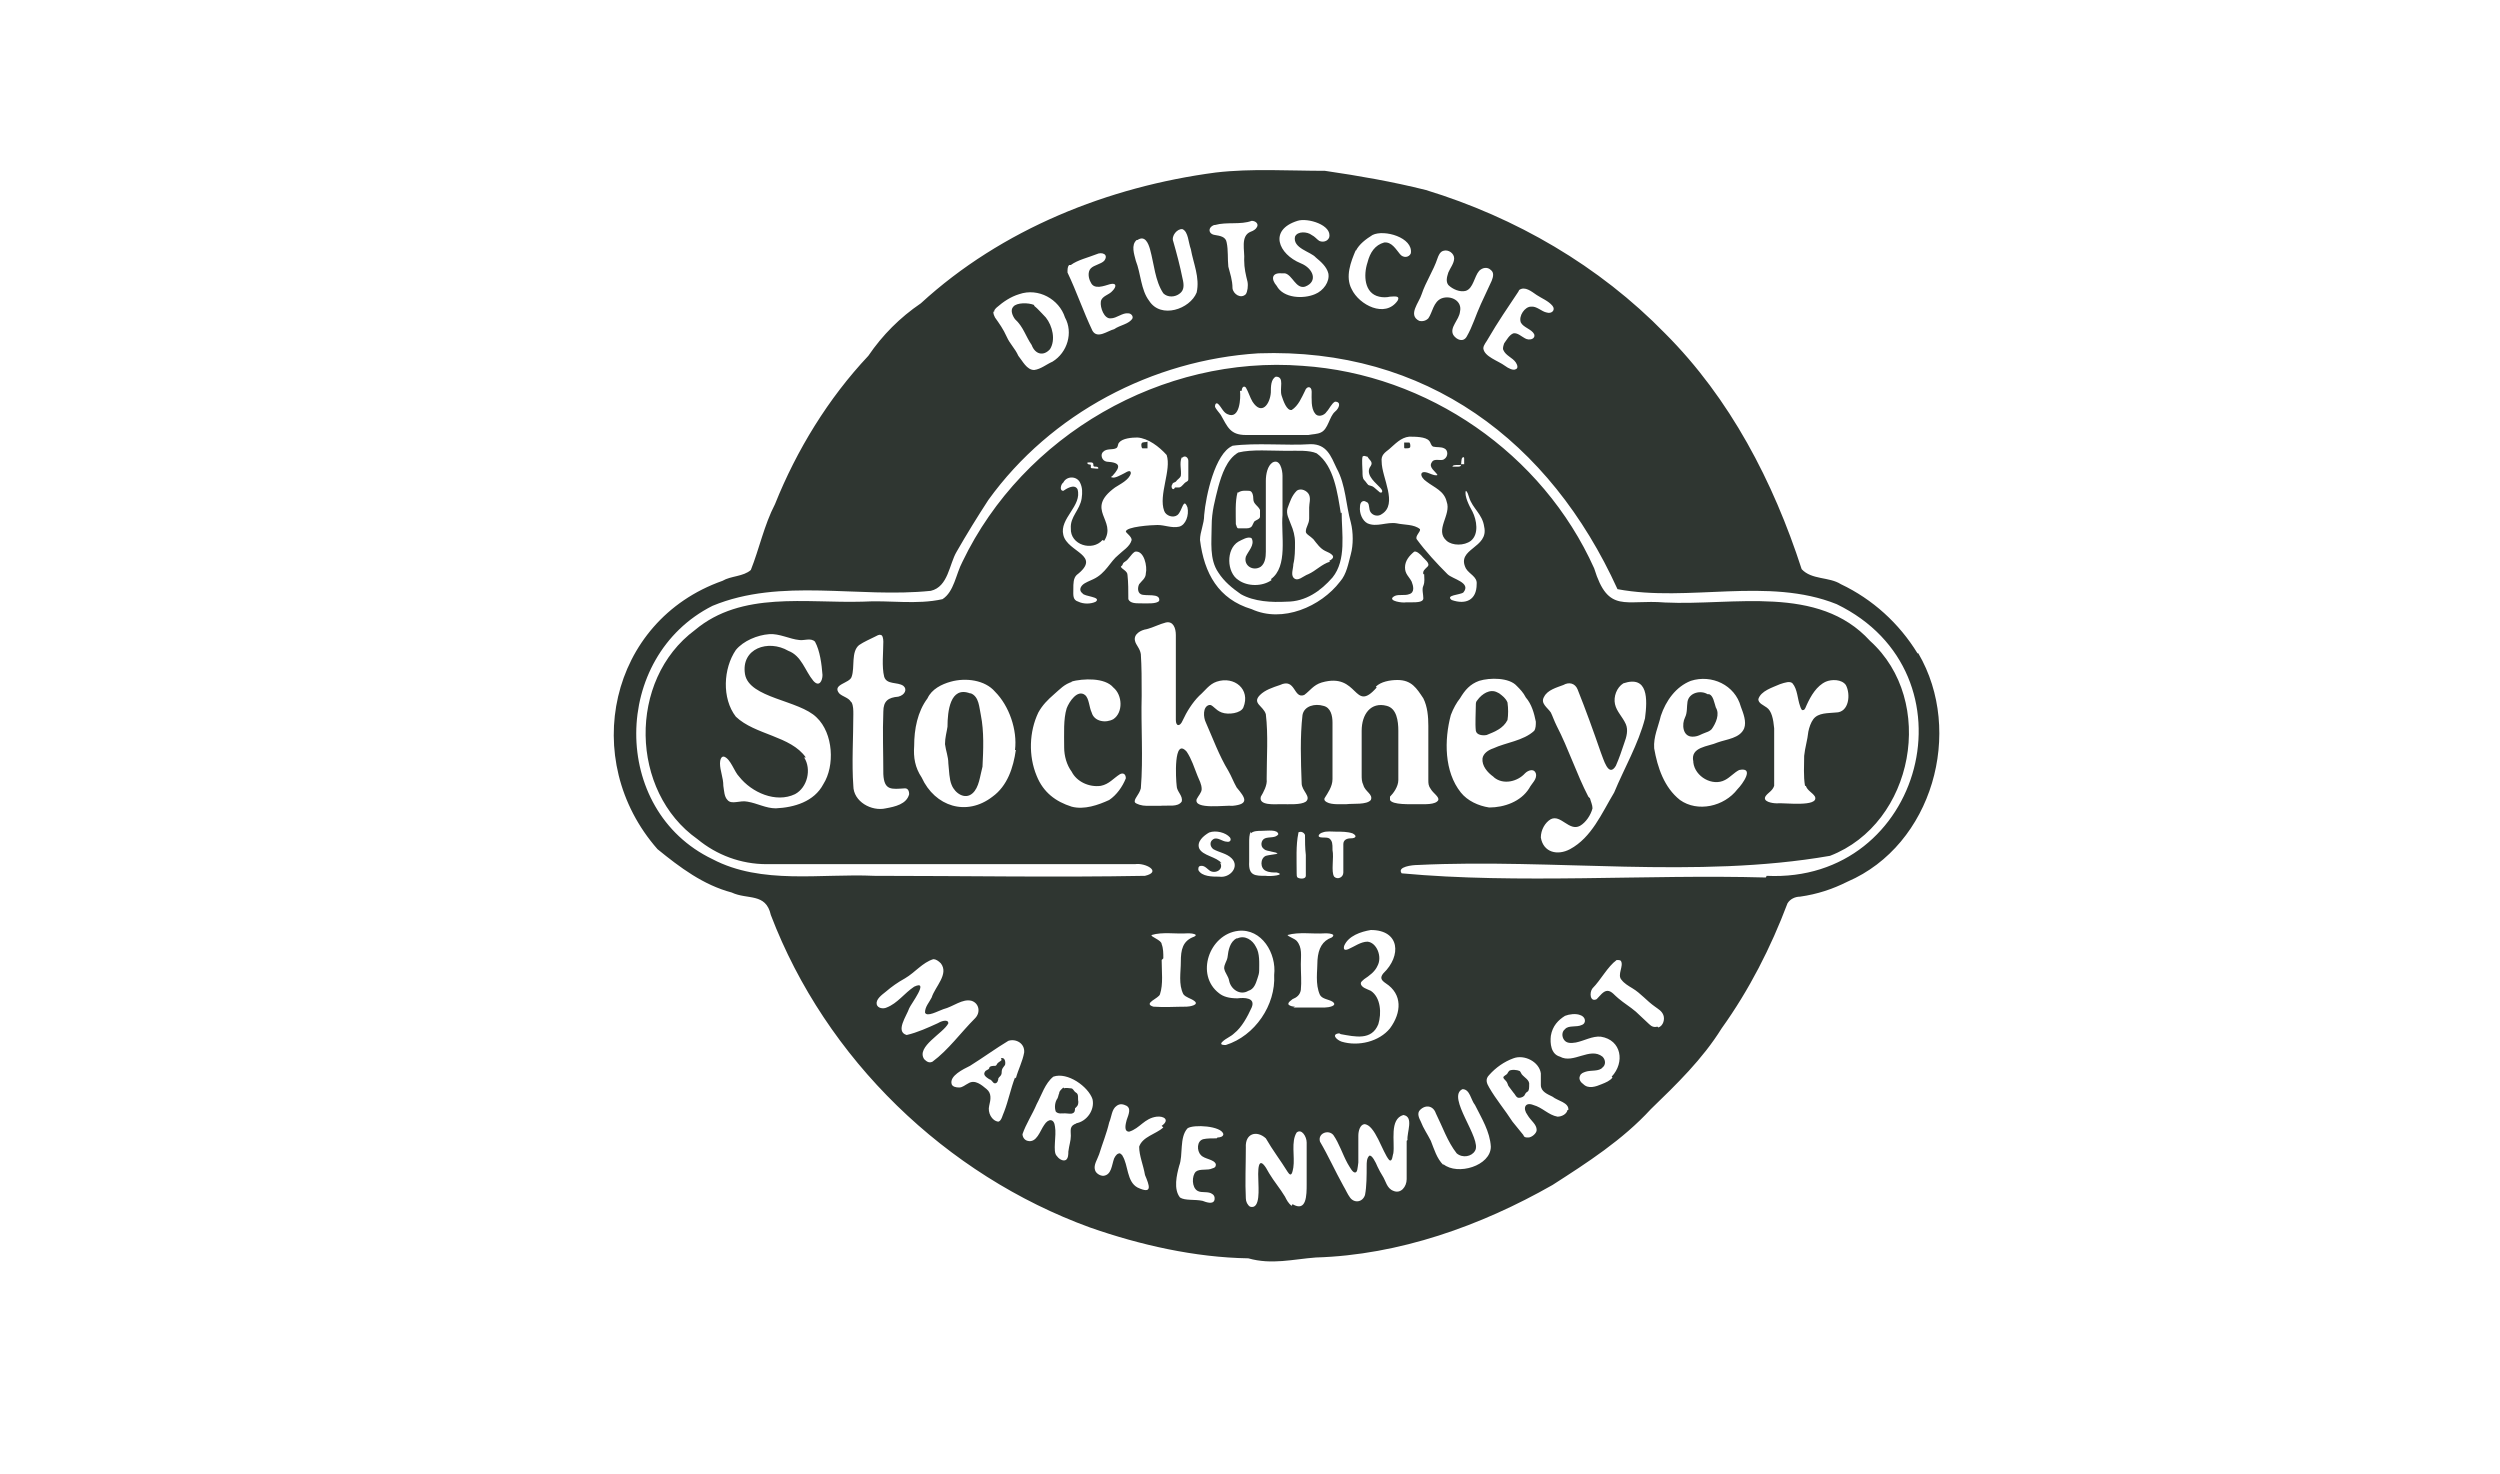 <?xml version="1.0" encoding="UTF-8"?>
<svg id="Ebene_1" data-name="Ebene 1" xmlns="http://www.w3.org/2000/svg" version="1.1" viewBox="0 0 300 176.9">
  <defs>
    <style>
      .cls-1 {
        fill: #2f3631;
        fill-rule: evenodd;
        stroke-width: 0px;
      }
    </style>
  </defs>
  <path class="cls-1" d="M124.1,36.7c.5.4.9.9,1.4,1.4.8,1,1.2,2.7.5,3.8-.8.9-1.8.6-2.2-.5-.7-1-1-2.2-2-3.1-.3-.4-.6-1.1-.2-1.5.4-.5,1.8-.5,2.5-.2h0Z"/>
  <path class="cls-1" d="M137.7,53.1c0,.2,0,.5,0,.7,0,0-.5,0-.6,0-.1,0-.2-.4-.1-.6.1-.2.5-.1.7-.2h0Z"/>
  <path class="cls-1" d="M168.5,53.1c.1,0,.5,0,.6,0,.1,0,.2.4.1.6-.1.1-.3.1-.5.1-.2,0-.2,0-.2-.2,0-.2,0-.3,0-.5h0Z"/>
  <path class="cls-1" d="M176.9,57.5c0,.1,0,.3-.2.4-.1,0-.2,0-.3.2-.1.6.6.1.8.3.1,0,.1.3.3.4.1,0,.3,0,.4.2,0,0,0,.2.2.3.3.2.7.1.7-.4,0-.3-.3-.3-.4-.5,0-.3,0-.7-.3-.9-.3-.2-.9-.2-1.1,0h0Z"/>
  <path class="cls-1" d="M160.9,61.6c-.4-2.4-.8-5.7-2.9-7.2-.9-.4-2.3-.3-3.6-.3-1.8,0-4.2-.2-5.8.2h0c-1.4.8-2,2.7-2.4,4.1-.4,1.6-.8,3-.8,4.7,0,1.9-.3,4,.8,5.6.7,1.1,1.7,1.9,2.7,2.6,1.6.9,3.7,1,5.5.9,2.3,0,4.1-1.3,5.5-2.9,1.7-2.1,1.1-5.3,1.1-7.8ZM148.6,59.1h0c.4-.3,1-.2,1.3-.2.4,0,.5.6.5,1,0,.6.6.8.8,1.3,0,.2,0,.6,0,.8,0,.3-.5.4-.7.6,0,0-.1.2-.2.4-.1.3-.4.4-.7.4-.3,0-.8,0-1,0-.2,0-.2-.3-.3-.5,0-1.2-.1-2.7.2-3.8ZM152.6,69.6c-1.1.8-2.9.8-4,0-1.4-.9-1.5-3.7,0-4.6.4-.2,1.2-.7,1.6-.4.4.8-.4,1.5-.7,2.2-.3,1.1.9,1.8,1.8,1.2.5-.4.6-1.1.6-1.8,0-2.8,0-5.7,0-8.5,0-.8.2-1.8.8-2.2h0c.9-.5,1.2.9,1.2,1.6,0,1.5,0,3.2,0,4.7-.2,2.4.7,6.2-1.4,7.7ZM159.6,67.4c-1,.3-1.7,1.1-2.6,1.5-.6.2-1.3,1-1.8.4-.3-.4,0-1.1,0-1.6.2-.8.2-1.7.2-2.6,0-.8-.2-1.5-.5-2.2-.2-.6-.6-1.2-.4-1.9.3-.8.5-1.5,1.1-2.1h0c.5-.4,1.3,0,1.5.5.2.5,0,1,0,1.5,0,.4,0,.9,0,1.3,0,.7-.4,1-.4,1.6,0,.3.5.5.9.9.4.5.8,1.1,1.4,1.4.7.3,1.5.7.5,1.2Z"/>
  <path class="cls-1" d="M116.5,83.2c1,.4,1,1.7,1.2,2.6.4,2,.3,4.2.2,6.2-.3,1.1-.4,2.5-1.2,3.2-.9.8-2.1,0-2.5-1-.3-.7-.3-1.7-.4-2.6,0-.8-.3-1.5-.4-2.3,0-.8.2-1.4.3-2.1,0-1.8.3-4.9,2.7-4h0Z"/>
  <path class="cls-1" d="M179.9,83.2c.4.3.8.6,1,1.1.1.7.1,1.5,0,2.1-.5,1-1.5,1.4-2.5,1.8-.5.1-1.2,0-1.3-.5-.1-.9,0-2.1,0-3.1,0-.2,0-.4.2-.6.5-.7,1.5-1.4,2.4-.9h0Z"/>
  <path class="cls-1" d="M205.1,83.3c.5.2.6,1,.8,1.6.5.8,0,1.9-.5,2.6-.2.2-.4.3-.7.4-.6.2-.9.5-1.6.5-1.2,0-1.3-1.5-.9-2.3.3-.6.2-1.3.3-1.9.2-1.1,1.6-1.4,2.4-.9h0Z"/>
  <path class="cls-1" d="M148.5,112.6c.9-.4,1.8.2,2.2,1,.5.8.4,2,.4,2.9,0,.3-.1.6-.2.9-.2.6-.4,1.3-1.1,1.5-1,.6-2.1-.2-2.3-1.2-.1-.6-.5-.9-.6-1.5,0-.5.3-.8.4-1.3.1-.9.3-1.9,1.1-2.3h0Z"/>
  <path class="cls-1" d="M120.1,127c.5-.2.6.5.5.8-.2.3-.4.4-.4.9,0,.4-.3.5-.4.7,0,.2-.1.6-.4.6-.3,0-.3-.4-.7-.5-.3-.2-.8-.5-.5-.9.1-.2.4-.2.5-.4,0-.3.5-.3.7-.3.2,0,.2-.2.3-.3.2-.2.3-.2.5-.4h0Z"/>
  <path class="cls-1" d="M181.1,128.5c.3-.2,1-.1,1.2,0,.1,0,.2.2.3.4.3.4,1,.7.9,1.3,0,.3,0,.7-.2.8-.2.1-.3.3-.4.5-.2.2-.6.3-.8.2-.2-.1-.3-.4-.5-.6-.2-.3-.4-.5-.6-.8-.1-.2-.1-.4-.3-.6-.1-.1-.3-.3-.3-.4,0-.2.4-.3.5-.5,0,0,.1-.2.2-.3h0Z"/>
  <path class="cls-1" d="M127.7,130.6c.2-.1.6,0,.8,0,.3,0,.3.3.6.5.4.2.2.7.3,1.1,0,.5-.2.6-.4.8,0,.2,0,.5-.3.6-.2.1-.6,0-.9,0-.4,0-.8.1-1.1-.2-.2-.5-.1-1.2.2-1.6.1-.2.1-.4.2-.6,0-.3.3-.5.5-.7h0Z"/>
  <path class="cls-1" d="M230.1,78.4c-2.2-3.6-5.4-6.5-9.2-8.3-1.4-.9-3.5-.5-4.7-1.8-3.4-10.5-8.6-20.5-16.4-28.3-7.9-8.1-17.9-13.9-28.7-17.2-4-1-8-1.7-12.1-2.3-4.3,0-8.8-.3-13.1.2h0c-12.9,1.7-25.7,6.8-35.4,15.7-2.5,1.7-4.6,3.8-6.3,6.3-4.8,5.1-8.6,11.3-11.2,17.8-1.3,2.5-1.9,5.4-2.9,7.9-.9.8-2.4.7-3.4,1.3-13.6,4.8-17.2,21.5-7.8,32.2,2.7,2.2,5.5,4.3,8.9,5.2,1.9.9,4.1,0,4.7,2.7,6.6,17.3,21,31.2,38.3,37.5,6,2.1,12.6,3.6,19,3.7,2.8.8,5.4.1,8.1-.1,10-.3,19.8-3.8,28.4-8.7,4.2-2.7,8.4-5.4,11.8-9.1,3.1-3,6.2-6,8.5-9.7,3.3-4.6,5.9-9.7,7.9-15,.3-.5.9-.8,1.5-.8,2.1-.3,3.9-.9,5.7-1.8,10.2-4.4,14-18,8.5-27.4ZM182.3,34.8c.7-.5,1.5.2,2.1.6.6.4,1.4.7,1.9,1.3.4.5-.1,1-.7.8-.6-.1-1.2-.8-1.9-.7-.7,0-1.5,1.1-1.2,1.9.3.6,1.3.8,1.6,1.4.2.6-.6.8-1.1.5-.4-.2-.9-.7-1.4-.6-.5.2-.8.8-1.1,1.2-.1.3-.2.6-.1.8.3.7,1.1.9,1.5,1.5.2.3.3.7,0,.8-.3.2-.9-.1-1.3-.4-.8-.6-2.5-1.1-2.6-2.1,0-.4.4-.8.6-1.2,1.1-1.9,2.4-3.8,3.6-5.6h0ZM170.6,35.3c.5-1.5,1.4-2.8,1.9-4.3.1-.3.3-.8.7-.9h0c.6-.2,1.3.3,1.3.9,0,.6-.5,1.2-.7,1.7-.2.6-.3,1.1,0,1.5.5.5,1.4.9,2.1.7.9-.3,1-1.7,1.6-2.4.4-.4,1-.5,1.4-.1.4.3.3.8.1,1.3-.4.9-.9,1.9-1.3,2.8-.6,1.3-1,2.7-1.7,3.9-.4.7-1.2.4-1.6-.2-.5-.9.7-1.8.8-2.8.3-1.3-1.1-2-2.2-1.6-1,.4-1.1,1.7-1.6,2.4-.3.3-.7.4-1.1.3-1.4-.7,0-2.2.3-3.2ZM162.7,30.1c.4-.8,1.2-1.4,2-1.9h0c1.4-.7,4.9.3,4.6,2.2-.2.5-.9.6-1.3.1-.5-.6-1-1.5-1.9-1.4-1.1.3-1.7,1.2-2,2.4-.5,1.5-.4,3.7,1.4,4.1.4.1.9.1,1.3,0,.4,0,1.3-.2.9.5-1.5,2.1-4.6.5-5.5-1.4-.8-1.5-.1-3.3.5-4.7ZM154.2,32.8c.9.2,1.3,1.9,2.4,1.6,1.6-.6,1-2.2-.5-2.8-2.7-1.1-3.9-4-.4-5.1h0c1.2-.4,4.2.5,3.8,2-.2.5-.8.6-1.2.4-.3-.2-.5-.5-.9-.7-.5-.4-1.7-.5-2,.2-.3,1.4,1.9,1.8,2.5,2.5.6.5,1.3,1.1,1.5,1.9.2,1-.6,2.1-1.6,2.5-1.4.6-3.8.5-4.6-1-.7-.8-.6-1.6.6-1.5ZM145.8,27c1.4-.4,3.1,0,4.4-.5h0c.5,0,.9.4.6.8-.1.2-.4.4-.7.5-1.3.5-.7,2.3-.8,3.4,0,1,.2,1.8.4,2.6.1.5,0,1.2-.2,1.5-.6.6-1.5,0-1.6-.7,0-1-.3-1.8-.5-2.6-.1-.9,0-2-.2-2.9-.1-.7-.8-.8-1.4-.9-.8-.1-.9-.9-.1-1.2ZM136.5,28.8c.9-.6,1.3.4,1.5,1.1.5,1.8.6,3.8,1.6,5.3.5.5,1.4.5,2,0,.5-.4.5-1,.3-1.8-.3-1.5-.7-3-1.1-4.4-.3-.7.5-1.6,1.1-1.5h0c.7.3.7,1.6,1,2.4.3,1.7,1.1,3.4.7,5.2-.8,2-4.3,3.2-5.7,1-1-1.3-1-3.3-1.6-4.8-.2-.8-.6-1.9.1-2.5ZM128.5,31.8c.8-.6,2.1-.9,3.1-1.3h0c.6-.3,1.5,0,.9.8-.4.4-1.2.5-1.6.9-.4.4-.3,1.2,0,1.7.4.9,1.6.4,2.3.2.8-.2.8.3.3.8-.4.5-1.3.6-1.4,1.3-.1.7.4,2.1,1.2,2,.7,0,1.4-.7,2.1-.6.3,0,.6.3.5.6-.4.7-1.5.8-2.2,1.3-.8.2-2,1.2-2.6.2-1.1-2.3-1.9-4.7-3-7,0-.4,0-.7.2-.9ZM119.3,37.4c0-.2.1-.3.3-.5.8-.7,1.7-1.3,2.7-1.6h0c2.3-.8,4.8.6,5.5,2.8,1,1.8.3,4.2-1.5,5.3-.7.3-1.4.9-2.2,1-.9,0-1.4-1.1-1.9-1.7-.4-.9-1-1.4-1.4-2.3-.4-.9-.9-1.6-1.4-2.3-.1-.2-.2-.4-.2-.7ZM111.9,127.4c-.4.2-.7,0-1-.3-1-1.5,2.3-3.1,2.9-4.3,0-.6-1-.2-1.3,0-1.1.5-2.4,1.1-3.7,1.4-1.4-.4,0-2.3.3-3.2.2-.5,2.5-3.5.6-2.6-1.2.8-2,2-3.3,2.5-.4.2-1.1.1-1.2-.4-.1-.6.6-1.1,1.1-1.5.7-.6,1.4-1.1,2.3-1.6,1.2-.7,2.1-1.9,3.4-2.3h0c.3,0,.6.2.9.5,1,1.3-.7,2.8-1.1,4.1-.3.6-.8,1.1-.8,1.8.2.6,1.6-.2,2.2-.4,1.2-.3,2.3-1.3,3.4-1,.9.3,1.1,1.4.4,2.1-1.7,1.7-3.2,3.8-5.1,5.2ZM121.8,129.3c-.5,1.3-.8,2.8-1.3,4.1-.2.4-.3,1.1-.7,1.2-.8-.1-1.3-1.1-1.1-1.9.2-.8.3-1.5-.3-2-.6-.5-1.4-1.2-2.2-.7-.4.2-.7.5-1.1.5-.4,0-.8-.1-.9-.4-.3-1,1.4-1.8,2.2-2.2,1.6-1,3.1-2.1,4.6-3h0c.9-.3,2,.3,1.9,1.4-.2,1.1-.7,2-1,3.1ZM129.2,134.8c-.9.3-.7.8-.7,1.5,0,.6-.2,1.1-.3,1.9,0,.3,0,.8-.3,1-.4.2-.9-.2-1.1-.5-.5-.5,0-2.4-.2-3.5-.1-1-.8-1-1.3-.2-.5.7-.9,2.2-2,1.9-.4-.1-.6-.5-.6-.8.4-1.2,1.2-2.4,1.7-3.6.6-1.1,1-2.5,2-3.3h0c1.7-.6,4.2,1.2,4.7,2.7.3,1.3-.7,2.7-2,2.9ZM139.6,135.3c-.9.8-2.5,1.1-2.9,2.3,0,1.1.5,2.2.7,3.4.5,1.2,1,2.4-.9,1.5-1.3-.7-1.1-2.7-1.8-3.8,0-.1-.2-.2-.3-.3-.3,0-.5.2-.7.6-.3.8-.3,2-1.3,2.1-.4,0-.9-.3-1-.7-.2-.6.3-1.3.5-1.9.4-1.3.9-2.5,1.2-3.8.3-.7.3-1.6.9-2h0c.4-.3.8-.2,1.2,0,.5.3.3.9,0,1.7-.1.4-.4,1.4.3,1.4,1.3-.4,1.8-1.6,3.3-1.8.9-.1,1.6.4.6,1.1ZM137,83.2c0-1.6,0-3.2-.1-4.7-.1-.7-.6-1.1-.7-1.6-.2-.8.7-1.3,1.4-1.4.8-.2,1.5-.6,2.3-.8h0c.9-.2,1.2.7,1.2,1.5,0,3.4,0,6.8,0,10.2,0,.8.5.8.8.1.5-1.1,1.2-2.2,2-3,.7-.6,1.2-1.4,2.1-1.7,2.1-.7,4.1.9,3.2,3.1-.3.7-1.8.9-2.6.6-.8-.3-1.1-1-1.5-.9-.8.2-.7,1.5-.4,2.1.8,1.8,1.6,4,2.7,5.8.4.7.6,1.3,1,2,1,1.2,1.6,2-.5,2.2-.8-.1-4.7.5-4.3-.8.2-.4.6-.8.6-1.2,0-.6-.3-1.1-.5-1.6-.4-1-.7-2-1.3-2.9-1.6-1.8-1.3,3.3-1.2,4.1,0,.7.8,1.2.6,1.9-.5.7-1.6.4-2.6.5-.5,0-1.1,0-1.6,0-.6,0-1.2-.2-1.4-.4-.2-.4.5-.9.7-1.7.3-3.7,0-7.4.1-11.1ZM132.5,64.9c1.6-2.5-2.4-3.7,1.3-6.4.6-.4,1.7-.9,1.9-1.7,0-.4-.3-.3-.8,0-.4.2-1.1.6-1.4.5-.2,0-.2-.1,0-.2,1-1.1,1-1.6-.7-1.7-.6-.1-.8-.9-.4-1.2.4-.4,1.1-.2,1.5-.4.3-.1.2-.5.4-.7.4-.5,1.5-.6,2.2-.6h0c1.3.1,2.6,1.1,3.5,2.1.6,1.8-1,4.8-.3,6.7.2.6,1.1.9,1.6.5.6-.5.7-2.2,1.2-.9.2.9-.2,2.1-1,2.3-.9.2-1.7-.2-2.6-.2-.7,0-3.8.2-3.8.8.1.2.7.6.7,1-.2.8-1.1,1.3-1.6,1.8-1,.8-1.5,2.2-3,2.9-.4.2-1,.4-1.3.7-.3.3-.4.7,0,1,.2.4,2.3.4,1.6,1-.6.3-1.5.3-2.1,0-.7-.2-.6-.8-.6-1.5,0-.7,0-1.3.4-1.7,3.1-2.4-1.1-2.7-1.6-4.8-.5-2,2.3-3.5,1.7-5.5-.4-.7-1.4,0-1.7.2-.5,0-.3-.8,0-1,.4-.8,1.6-.8,2,0,.3.6.3,1.2.2,1.9-.2,1.4-1.4,2.2-1.3,3.6-.1,2,2.6,2.8,3.8,1.4ZM130.5,55.5h0c.2,0,.7-.1.7.2,0,.2,0,.3.2.3.2,0,.4,0,.4.2,0,.1-.4,0-.6,0-.1,0-.3,0-.3-.1,0,0,0-.3,0-.3,0-.1-.5,0-.4-.3ZM141.9,54.9h0c.3-.3.7,0,.7.4,0,.6,0,1.4,0,2.1,0,.2,0,.3-.2.4-.4.2-.5.6-.9.7-.1,0-.4,0-.5,0,0,0-.1.2-.2.2-.2,0-.3-.4-.1-.6,0-.2.3-.2.4-.3.2-.3.5-.4.6-.7.1-.7-.2-1.5.1-2.2ZM128.5,81.8h0c1.5-.4,4.1-.5,5.1.7,1.1.9,1.2,3,0,3.8-.9.5-2.3.3-2.6-.8-.3-.6-.3-1.7-.8-2.1-.9-.7-1.9.8-2.2,1.6-.4,1.3-.3,3-.3,4.7,0,1,.3,2.1.9,2.9.6,1.2,2.1,1.9,3.5,1.7,1-.2,1.5-.9,2.3-1.4.4-.2.7,0,.7.5-.4,1-1.1,2-2,2.6-1.3.6-3,1.2-4.5.8-1.9-.6-3.4-1.7-4.2-3.7-1-2.4-.9-5.3.2-7.6.5-.9,1.1-1.5,1.9-2.2.7-.6,1.2-1.2,2.2-1.5ZM134.7,67.8c0-.1.1-.3.3-.4.5-.3.7-.9,1.2-1.2h0c1.1-.2,1.5,1.8,1.3,2.6,0,.6-.5.9-.8,1.3-.2.4-.2,1,.2,1.2.5.3,2.4-.2,2.2.8-.3.4-1.5.3-2.3.3-.5,0-1.2,0-1.4-.5,0-1,0-2-.1-2.9,0-.5-.7-.7-.8-1ZM149,46.9c0-.3.2-.7.5-.4.3.5.5,1.2.8,1.7,1.1,1.7,2.1.3,2.2-1.1,0-.7,0-1.6.6-1.9h0c1.1,0,.4,1.4.7,2.3.2.6.6,1.8,1.2,1.7.8-.5,1.2-1.5,1.6-2.3.2-.6.8-.6.8.1,0,.8-.1,2,.4,2.6.3.5,1.1.3,1.4-.2.3-.3.6-1,1-1.2.8,0,.5.8,0,1.2-.7.6-.8,2.1-1.7,2.5-.4.2-1,.2-1.5.3-2.5,0-5,0-7.5,0-1.9,0-2.2-1-3-2.4-.2-.3-.6-.7-.7-1,0-.4.2-.5.4-.3.4.4.6,1,1.1,1.2,1.5.7,1.6-2,1.5-2.8ZM147.8,53.5h0c3-.4,6.5,0,9.5-.2,1.9,0,2.4,1.4,3.1,2.9,1.1,2,1.1,4.4,1.7,6.5.3,1.2.3,2.7,0,3.8-.3,1.1-.5,2.4-1.3,3.3-2.3,3-6.9,5-10.6,3.3-4-1.2-5.7-4.3-6.2-8.3,0-1,.5-1.9.5-3,.2-2.3,1.3-7.4,3.4-8.3ZM165.5,58.4c.2.2.5.5.3.7,0,0,0,0-.2,0-.2-.2-.5-.4-.7-.6-.2-.2-.5-.2-.7-.3-.2-.2-.3-.4-.5-.6-.2-.2-.2-.6-.2-1,0-.5-.1-1.3,0-1.8h0c.2-.2.4,0,.6,0,.2.4.7.6.4,1.1-.7.9.3,1.8.9,2.4ZM164.1,60.3c.3.3.1.8.4,1.2.3.4.9.5,1.3.2,2-1.2,0-4.4,0-6.3-.1-.8.4-1.1.9-1.5.7-.6,1.4-1.4,2.4-1.5h0c.7,0,2,0,2.4.5.2.2.2.6.5.7.4.1.9,0,1.3.2.5.2.5,1,0,1.3-.4.3-1.2-.2-1.5.4-.4.6.5,1.1.7,1.5-.2.1-.5,0-1-.2-1.2-.5-1.2.4-.3,1,.9.7,2.1,1.1,2.4,2.4.6,1.6-1.5,3.4,0,4.7.7.6,2.1.6,2.9,0,1-.8.7-2.5.2-3.5-.4-.7-1-1.9-.8-2.5.2.1.3.5.4.8.4,1.3,1.6,2,1.8,3.5.6,2.6-3.4,2.6-2.2,5,.4.7,1.4,1,1.3,1.9,0,1.9-1.3,2.5-3,1.9-.8-.6,1-.6,1.4-.9,1-1.2-1.3-1.6-1.9-2.2-1.3-1.3-2.6-2.7-3.7-4.2-.2-.4.5-.9.4-1.2-.7-.6-1.9-.5-2.8-.7-1.2-.2-2.4.5-3.5,0-.6-.3-1-1.2-.9-2,0-.6.4-.8.7-.6ZM175.6,55.7c0,0-.2,0-.3,0,0,0,0,.1,0,.2,0,0-.1.1-.3.1-.2,0-.6,0-.7,0,0-.2.4-.2.6-.2.1,0,.3,0,.4,0,.1-.2,0-.7.2-.9h0c.2-.1.2,0,.2.2,0,.2,0,.5,0,.6ZM179.3,93.3c1.1.9,2.8.5,3.7-.5.4-.4,1.1-.6,1.3,0,.2.7-.5,1.2-.8,1.8-1,1.6-3,2.3-4.8,2.3-1.3-.2-2.6-.8-3.4-1.8-2-2.5-2-6.3-1.2-9.3.3-.8.7-1.5,1.1-2,.6-1,1.2-1.7,2.3-2.1h0c1.3-.4,3.6-.4,4.5.6.4.4.8.8,1.1,1.4.7.8,1,1.9,1.2,2.9,0,.4,0,.8-.2,1.1-1.3,1.2-3.4,1.4-4.9,2.1-.6.2-1.2.6-1.3,1.2-.1.9.6,1.7,1.3,2.2ZM170.9,68.9c0,.5.1.9-.1,1.4-.2.4,0,1,0,1.5,0,.7-1.8.4-2.3.5-.7,0-2.1-.3-1.1-.8.5-.2,1.2,0,1.7-.2.7-.2.5-1,.3-1.5-.3-.6-.8-.9-.8-1.7,0-.8.5-1.4,1.1-1.9h0c.3-.1.7.3.9.5.3.4,1.1.9.7,1.3-.3.3-.6.5-.5.9ZM165.1,82.4c.6-.6,1.7-.8,2.6-.8,1.7,0,2.3,1,3.1,2.2.5,1,.6,2.2.6,3.3,0,2.1,0,4.3,0,6.5,0,.4,0,.7.3,1.1.3.5,1,.9.9,1.3-.3.6-1.7.5-2.4.5-1,0-3.1.1-3.4-.5,0-.1,0-.2,0-.4.4-.4,1-1.2,1-2,0-2,0-4,0-5.9,0-1.2-.2-2.7-1.4-3-1.9-.5-3,1-3,3,0,1.8,0,3.6,0,5.3,0,.4,0,.8.2,1.2.2.8,1.2,1.1.9,1.8-.5.6-2.1.4-2.9.5-1,0-2.1.1-2.6-.4-.1-.1-.1-.3,0-.4.3-.5.9-1.3.9-2.2,0-2.3,0-4.6,0-6.8,0-.8-.2-1.8-1.1-2-1-.3-2.3,0-2.5,1.1-.3,2.6-.2,5.5-.1,8.2,0,.9,1.2,1.6.5,2.2-.6.4-2,.3-3,.3-.7,0-2.7.2-2.4-.9.3-.5.8-1.4.7-2.1,0-2.6.2-5.3-.1-7.8-.3-1-1.7-1.3-.7-2.3.6-.6,1.5-.9,2.4-1.2,1.9-.9,1.6,1.7,2.9,1.2.7-.5,1.1-1.2,2.1-1.5h0c4.5-1.3,3.8,3.8,6.6.6ZM159.9,101.9c0-.6,0-1-.4-1.3-.2-.1-.5-.1-.8-.1-.8,0-.4-.5,0-.6h0c.5-.2,1.1-.1,1.7-.1.6,0,1.3,0,1.9.2.6.3.4.6-.2.6-.5,0-.9.2-.9.7,0,1.1,0,2.3,0,3.4,0,.6-.7.9-1.1.5-.4-.6,0-2.3-.2-3.2ZM160.9,124.1c1.7.3,3.7.8,4.5-1.2.4-1.3.3-3.2-.9-4-.4-.2-1.2-.4-1.2-.9,0-.2.2-.3.4-.5.6-.4,1.3-.9,1.6-1.6.6-1.1-.1-2.8-1.2-2.9-.8,0-1.6.6-2.3.9-.5.2-.6,0-.5-.4.5-1.2,2-1.7,3.2-1.9h0c3.5,0,3.7,3.1,1.5,5.2-.4.5-.3.8.3,1.2,2,1.3,1.9,3.5.5,5.4-1.3,1.6-3.8,2.2-5.8,1.6-.6-.2-1.3-.9-.3-1ZM155.8,99.9h0c.3-.2.7,0,.8.3,0,.7,0,1.6.1,2.4,0,.8,0,1.7,0,2.5,0,.4-.7.4-1,.2-.1-.1-.1-.3-.1-.5,0-1.6-.1-3.4.2-4.8ZM150.1,100h0c.3-.3.9-.3,1.3-.3.7,0,1.9-.2,2,.4-.3.5-1.1.3-1.6.5-.5.2-.6,1-.1,1.3.2.2.6.2.9.3,1.6.3,0,.3-.7.5-.7.3-.7,1.5,0,1.8.4.2.9.2,1.3.2,1.2.3-.8.5-1.3.4-1.3,0-2.1,0-2-1.7v-2.3c0-.4,0-1,.2-1.3ZM146.6,103.6c-.6-.8-2.3-.9-2.7-1.8-.3-.8.5-1.5,1.2-1.9h0c.8-.3,2,0,2.5.6.2.3,0,.6-.4.5-.5,0-1.1-.6-1.6-.3-.5.3-.4.9,0,1.2.7.4,1.6.5,2.2,1.1,1,1-.2,2.4-1.5,2.2-.8,0-2.1,0-2.5-.8,0-.3,0-.5.4-.5.4,0,.7.4,1,.6.7.4,1.7-.2,1.2-1ZM139.6,115c0-.6,0-1.2-.2-1.7,0-.5-1.4-.9-1.2-1.1h0c1.3-.4,2.9-.1,4.3-.2.3,0,.8,0,1,.2,0,0,0,.1-.2.2-1.4.5-1.6,1.6-1.6,3,0,1.3-.3,2.7.3,3.9.3.4.9.5,1.3.8.7.5-.6.7-.9.7-1.3,0-2.7.1-4,0-1.3-.4.7-1,.8-1.5.4-1.2.2-2.7.2-4.1ZM146,136.6c-.5,0-1.2,0-1.6.1-.8.2-.8,1.4-.3,1.9.4.5,1.6.5,1.8,1.1,0,.2,0,.4-.4.5-.6.3-1.5,0-2,.4-.5.5-.5,1.9.2,2.3.5.3,1.3,0,1.8.4.3.2.3.6.2.8-.2.4-.9.2-1.4,0-.9-.2-2.1,0-2.7-.4-.8-1-.4-2.7-.1-3.8.5-1.3,0-3.4,1-4.5h0c.7-.5,4.1-.3,4.3.7,0,.3-.4.4-.7.4ZM146.7,125c.4-.4,1-.6,1.4-1,.9-.7,1.6-2,2.1-3.1.5-1.2-.9-1.2-1.7-1.1-1,0-1.7-.2-2.2-.6-2.9-2.2-1.2-7.1,2.3-7.5h0c2.8-.3,4.6,2.7,4.3,5.3.2,3.6-2.3,7.3-5.8,8.4-.3,0-.7,0-.5-.3ZM155,144.7c-.4-.3-.6-.7-.8-1.1-.6-1-1.3-1.8-1.9-2.8-1.1-2.1-1.4-1.3-1.3.8,0,.9.3,3.6-1,3.2-.3-.2-.5-.6-.5-1-.1-1.9,0-4,0-6.1-.1-1.7,1.3-2.1,2.4-1.1.8,1.4,1.8,2.7,2.6,4,.5.8.6,0,.7-.5.2-1.3-.3-3.1.4-4.2h0c.6-.5,1.2.5,1.2,1.2,0,1.7,0,3.4,0,5,0,1.3,0,3.4-1.7,2.4ZM155.4,120.8c-.3,0-.7-.1-.8-.3,0-.3.3-.4.5-.6.5-.2.9-.5,1-1.1.1-1,0-2,0-3.1,0-1,.2-2-.5-2.8-.3-.3-1-.5-1.1-.7,0,0,0,0,0,0h0c1.4-.4,3-.1,4.5-.2.3,0,.8,0,1,.2,0,0,0,.2-.2.3-1.1.4-1.6,1.3-1.7,2.7,0,1.3-.3,2.9.3,4.2.3.5,1,.5,1.5.8.7.5-.5.7-.9.7-1.2,0-2.5,0-3.8,0ZM168.8,136.9c0,1.5,0,3.2,0,4.6,0,.9-.7,1.8-1.6,1.4-.8-.3-.9-1.2-1.3-1.8-.2-.3-.4-.7-.6-1.1-.2-.5-.7-1.5-1-1.3-.3.3-.3.8-.3,1.2,0,1.1,0,2.5-.2,3.5-.3.9-1.3,1-1.8.3-.3-.4-.5-.9-.8-1.4-1-1.8-1.8-3.6-2.8-5.3-.3-1,1-1.5,1.6-.8.7,1,1.1,2.3,1.7,3.4.3.5.6,1.1.9,1.1.3,0,.3-.5.4-1.2,0-1,0-2.1,0-3.2,0-.6.2-1.3.7-1.4,1.3,0,2.2,3.4,3,4.3.4.3.4-.6.5-.8.2-1.4-.5-4.1,1.2-4.6h0c1.3.2.4,2.1.5,3ZM173.2,139.8c-.8-.8-1.1-1.9-1.5-2.9-.4-.8-.9-1.5-1.2-2.3-.2-.4-.5-1-.1-1.4.7-.7,1.6-.5,1.9.4.8,1.6,1.4,3.4,2.5,4.8.7.6,1.8.4,2.2-.3.9-1.4-3.5-6.5-1.5-7.4h0c.9,0,1,1.3,1.5,1.9.8,1.6,1.8,3.2,1.9,5,0,2.3-4,3.5-5.7,2.1ZM188.1,133.2c-.1.5-.7.8-1.2.8-1.1-.2-1.8-1.1-2.9-1.4-1-.4-1.3.4-.7,1.2.4.7,1.1,1.1,1.1,1.8,0,.4-.6.9-1,.9-.3,0-.5,0-.6-.3-.4-.5-.9-1.1-1.3-1.6-.9-1.4-2-2.7-2.8-4.1-.3-.5-.5-1,0-1.5.8-.9,1.8-1.6,2.9-2h0c1.3-.5,3.1.4,3.3,1.8,0,.5,0,.9,0,1.4,0,.8.8,1.1,1.4,1.4.6.5,2,.7,1.9,1.6ZM193.5,129.3c-.3.4-.8.6-1.3.8-.7.3-1.6.6-2.2,0-.3-.2-.6-.6-.4-1,.1-.3.4-.4.7-.5.6-.2,1.6,0,2-.5.4-.3.4-.9,0-1.3-1.5-1.2-3.5.9-5.1,0-1.1-.3-1.2-1.6-1.1-2.5.2-1.2.9-1.9,1.7-2.4h0c.5-.2,1.3-.3,1.8-.1.7.2.8,1,.2,1.2-.6.3-1.6,0-2,.5-.4.3-.4.9-.1,1.3.3.4.8.4,1.4.3,1-.2,2-.8,3-.7,2.5.4,2.9,3.1,1.3,4.8ZM198.9,123.2c-.4.1-.7,0-1-.3-.5-.5-1.1-1-1.6-1.5-.7-.6-1.4-1-2.1-1.6-.4-.3-.8-.9-1.3-.9-.5,0-.9.6-1.3,1-.8.4-.9-.8-.5-1.3,1-1,1.8-2.6,2.9-3.4h0c.2,0,.4,0,.5.1.4.6-.5,1.7.1,2.3.3.4.8.7,1.3,1,1,.6,1.7,1.5,2.7,2.2.4.3.8.5,1,1,.2.5,0,1.3-.6,1.5ZM211.9,105.3c-14.3-.4-29.7.8-43.7-.5-.6-.8,1.3-1,1.9-1,16.4-.8,33.4,1.7,49.5-1.1,10.1-3.9,12.8-18.6,4.8-25.8-6.2-6.8-16.4-4.2-24.6-4.6-4.8-.4-6.8,1.4-8.5-4.1-6.2-13.8-20-23.3-35-24.3-16.8-1.3-33.5,8.3-40.8,23.5-.8,1.5-1,3.6-2.4,4.5-3.1.7-6.4.1-9.6.3-6.8.2-14.5-1.3-20.1,3.4-8.1,6-7.8,19.4.3,25.1,2.3,1.9,5.2,3,8.3,3,14.7,0,29.5,0,44.2,0,1.2-.2,3.3.9,1.2,1.4-10.8.2-21.7,0-32.5,0-6.4-.3-13.5,1.1-19.4-2-12.3-5.9-12.1-24.3,0-30.4,8.2-3.4,17.5-.9,26.2-1.8,2.1-.5,2.2-3.2,3.1-4.7,1.2-2.1,2.5-4.2,3.8-6.2,7.5-10.4,19.7-16.8,32.4-17.6h0c20.1-.7,35,10.5,43.1,28.3,8.5,1.6,18.1-1.5,26.3,1.8,17.1,8.3,10.4,33.5-8.4,32.6ZM190.6,95.6c-1.4-2.7-2.4-5.8-3.8-8.5-.3-.6-.5-1.2-.7-1.6-.4-.6-1.3-1.1-.8-1.9.4-.8,1.5-1.1,2.3-1.4.7-.4,1.4-.2,1.7.5,1,2.5,1.9,5,2.8,7.6.3.7.9,3.1,1.8,1.6.4-.9.7-1.8,1-2.7.3-.8.5-1.6.2-2.3-.4-.9-1.1-1.5-1.3-2.4-.2-.9.2-2,1-2.5h0c3-1,2.9,1.9,2.6,4.2-.8,3.1-2.5,6-3.7,8.9-1.5,2.5-2.7,5.4-5.3,6.8-1.5.8-3.2.4-3.5-1.4,0-.9.5-1.8,1.2-2.2,1.2-.6,2.2,1.5,3.5.8.7-.4,1.3-1.3,1.5-2.1,0-.4-.2-.8-.3-1.2ZM203.2,91.5c.2,1.7,2.3,2.9,3.8,2.1.6-.3,1.1-.9,1.7-1.2,1.9-.4.4,1.7-.2,2.3-1.6,2.1-4.8,2.8-6.9,1.3-1.9-1.5-2.7-3.9-3.1-6.2-.1-1.4.5-2.6.8-3.9.6-1.8,1.8-3.5,3.6-4.2h0c2.5-.8,5.3.5,6,3.1.3.8.7,1.8.4,2.6-.5,1.2-2.1,1.3-3.2,1.7-1.1.5-3.3.5-2.9,2.3ZM216.7,94.3c.2.6.8.8,1.1,1.3.5,1.3-3.8.7-4.6.8-.5,0-1.8-.2-1.3-.9.3-.4.8-.6,1-1.2,0-.2,0-.5,0-.8,0-2,0-4.1,0-6.1-.1-1.1-.3-2.1-.9-2.5-.4-.3-1-.5-1-1,.3-1,1.7-1.4,2.6-1.8.6-.2,1.2-.4,1.5-.1.6.7.6,1.9.9,2.7.1.3.2.6.4.5.2,0,.3-.4.4-.6.5-1.1,1.2-2.3,2.3-2.8h0c.7-.3,1.9-.3,2.4.4.6,1.1.4,3.3-1.2,3.3-.9.1-2.1,0-2.7.8-.3.4-.5,1-.6,1.5-.1,1-.4,1.9-.5,2.9,0,1.2-.1,2.4.1,3.6ZM121.9,90c-.3,2.1-1,4.3-2.8,5.6-3.1,2.4-6.9,1.2-8.5-2.3-.8-1.2-1-2.4-.9-3.8,0-2,.4-4.1,1.6-5.7.5-1.1,1.7-1.7,2.8-2h0c1.8-.5,4.1-.2,5.3,1.2,1.7,1.7,2.7,4.6,2.4,7ZM102.1,84.2c-.3-.5-1-.6-1.4-1-.9-1.1,1.3-1.2,1.5-2,.4-1.1-.1-3,.9-3.8.6-.4,1.3-.7,1.9-1,.2-.1.5-.3.7-.2h0c.2,0,.3.4.3.8,0,1.3-.2,3,.1,4.2.3,1,1.6.6,2.3,1.1.5.4.2,1.1-.6,1.3-1.2.1-1.8.5-1.8,1.8-.1,2.4,0,5.1,0,7.5.1,2,1,1.8,2.6,1.7.4,0,.5.4.5.7-.3,1.2-1.7,1.5-2.8,1.7-1.7.4-3.9-.8-3.9-2.7-.2-2.7,0-5.8,0-8.6,0-.5,0-1-.2-1.4ZM96.7,90.9c-1.8-2.6-6.1-2.7-8.4-4.9-1.7-2.2-1.5-5.8,0-8,.9-1.1,2.6-1.8,4-1.9h0c1.2-.1,2.5.6,3.6.7.6.1,1.4-.3,1.9.2.6,1.1.8,2.7.9,4,0,.7-.4,1.5-1.1.7-1-1.2-1.4-3-3-3.6-2.4-1.4-5.7-.3-5.2,2.8.5,2.9,6.5,3.1,8.6,5.2,2,1.9,2.2,5.8.8,8-1.1,2.1-3.5,2.8-5.7,2.9-1.2,0-2.2-.6-3.4-.8-.9-.2-1.9.4-2.4-.2-.4-.4-.4-1.1-.5-1.7,0-1-.4-1.8-.4-2.7,0-.3.1-.9.5-.8.8.3,1.2,1.8,1.8,2.4,1.5,1.9,4.4,3.2,6.7,2.1,1.5-.8,2-3,1.1-4.4Z"/>
</svg>